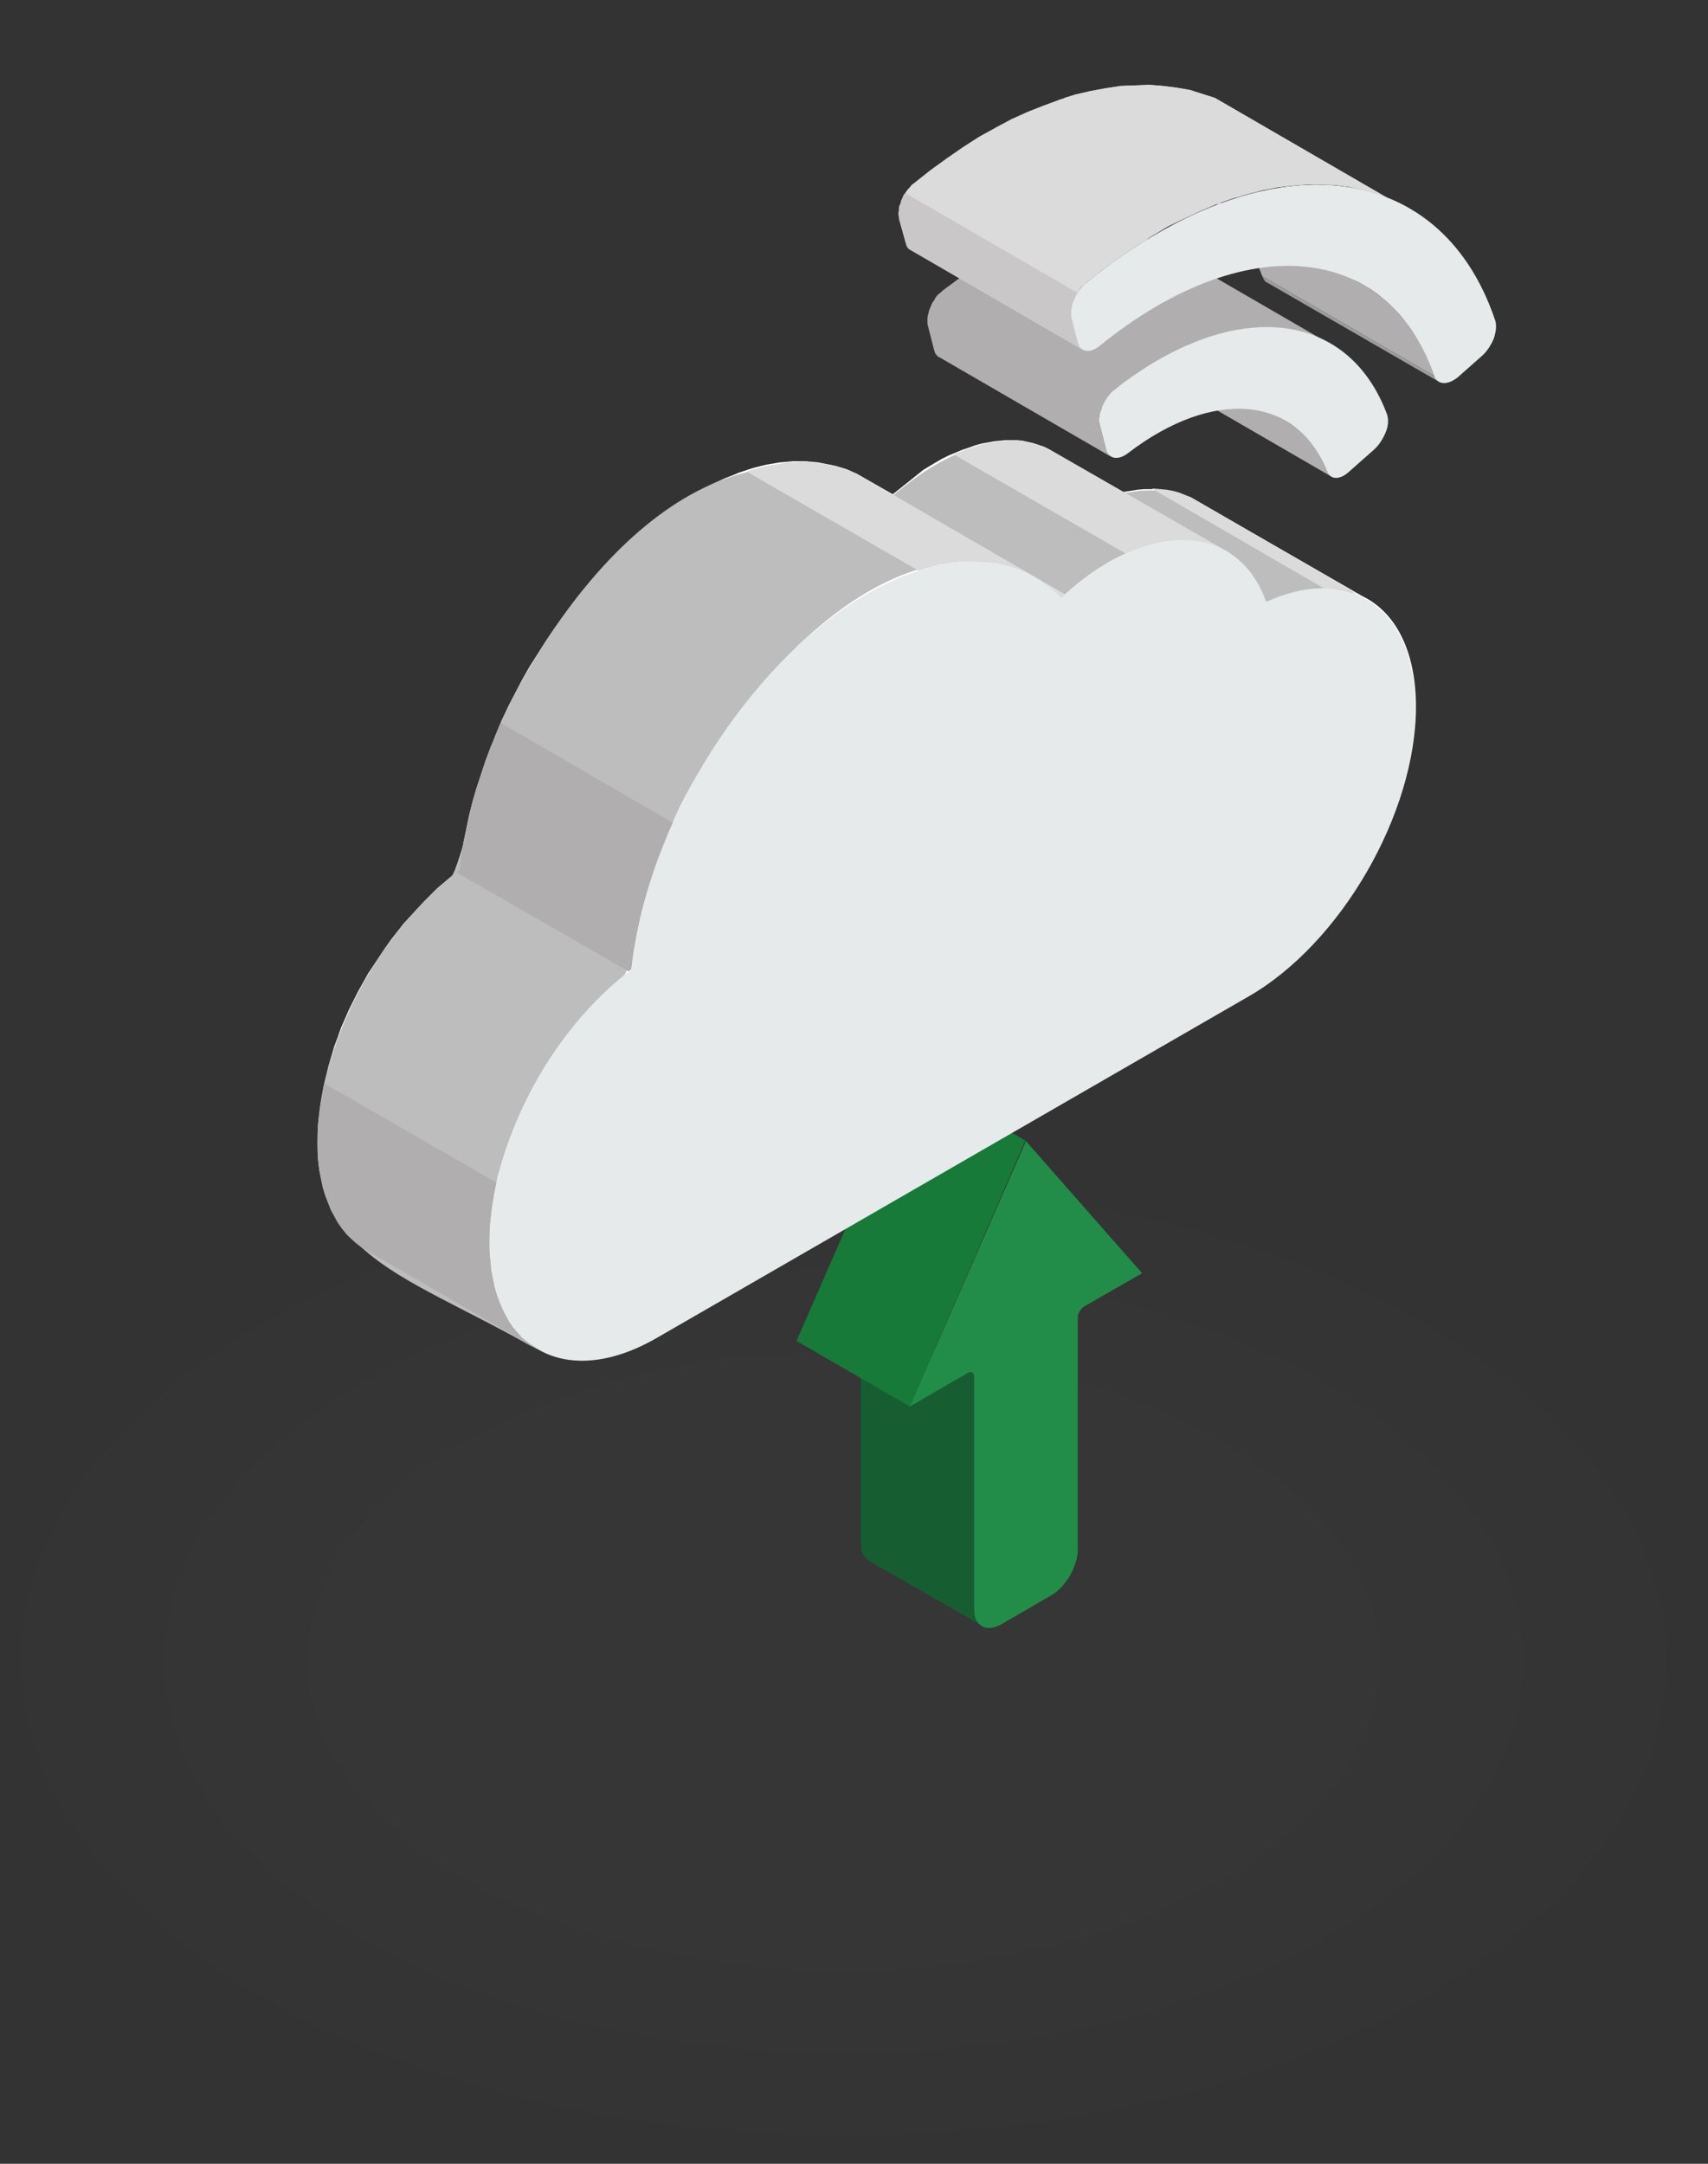 <svg xmlns="http://www.w3.org/2000/svg" viewBox="0 0 300 380"><rect x="0" y="0" width="300" height="380" fill="#333333" stroke="none"/><style>.st1,.st14,.st192,.st316{fill-rule:evenodd;clip-rule:evenodd}.st1{opacity:.1;fill:#46494d}.st14{fill:#e6eaeb}.st192{fill:#dbdbdb}.st316{fill:#b0aeae}</style><g opacity=".5" id="_x2014_ÎÓÈ_1"><path class="st1" d="M250.4 232.6c56.4 32.6 56.4 85.4 0 118-56.4 32.6-147.9 32.6-204.4 0-56.4-32.6-56.4-85.4 0-118 56.4-32.6 147.9-32.6 204.4 0z"/><path class="st1" d="M232.6 242.9c46.6 26.9 46.6 70.5 0 97.5-46.6 26.9-122.2 26.9-168.8 0-46.6-26.9-46.6-70.6 0-97.5 46.6-26.9 122.2-26.9 168.8 0z"/><path class="st1" d="M214.8 253.2c36.8 21.2 36.8 55.7 0 76.9-36.8 21.2-96.4 21.2-133.2 0-36.8-21.2-36.8-55.7 0-76.9 36.8-21.3 96.4-21.3 133.2 0z"/><path class="st1" d="M196.9 263.5c27 15.6 27 40.8 0 56.3-26.9 15.6-70.6 15.6-97.6 0s-27-40.8 0-56.3c27-15.6 70.7-15.6 97.6 0z"/></g><g id="Real_estate"><path fill-rule="evenodd" clip-rule="evenodd" fill="#165e31" d="M151.2 230.3v40.8l.1.5v.5l.1.4.2.4.2.4.2.3.3.3.3.2 19.9 11.4-.3-.2-.3-.2-.2-.3-.2-.4-.2-.4-.1-.4-.1-.5v-41.6l-.1-.2-.1-.1-.1-.2-19.9-11.4.1.1.1.1.1.3z"/><path fill-rule="evenodd" clip-rule="evenodd" fill="#177a38" d="M180.1 200.3l-19.8-11.5-20.4 46.7 19.9 11.5z"/><path d="M171.1 241.8v40.8c0 1.5.5 2.5 1.4 3 .8.5 2 .4 3.3-.3l8.8-5.1c1.3-.7 2.4-2 3.3-3.4.8-1.5 1.4-3.1 1.4-4.6v-40.8c0-.7.5-1.6 1.2-2l10.1-5.8-20.4-23.2-20.4 46.6 10.2-5.9c.6-.3 1.1-.1 1.1.7z" fill-rule="evenodd" clip-rule="evenodd" fill="#218d49"/><path class="st316" d="M251.9 66l-30.2-17.5-.8-2.1-.9-2-1-1.9-1.2-1.8-1.1-1.6-1.3-1.6-1.4-1.4-1.4-1.2-1.5-1.2-1.6-1-1.6-.9 30.2 17.5 1.7.9 1.5 1 1.5 1.1 1.5 1.3 1.3 1.4 1.3 1.5 1.2 1.7 1.1 1.7 1 1.9.9 2zm-17.7 17.9L204 66.4l-.5-.2-.4-.4-.2-.5-.5-1.2-.6-1.1-.6-1.1-.7-1-.8-1-.7-.8-.9-.8-.8-.7-.9-.7-1-.6-1-.5 30.3 17.5 1 .5.9.6.9.6.9.7.8.8.8.9.7.9.7 1 .6 1.1.6 1.2.5 1.2.3.5.3.3z"/><path class="st316" d="M163 57.3l-.1-.4v-1.1l.1-.5.1-.4.1-.4.2-.5.2-.5.2-.4.3-.4.2-.4.3-.4.3-.3.4-.3.3-.3 1.9-1.4 1.9-1.4 2-1.3 1.9-1.1 1.8-1 1.9-1 1.9-.8 1.8-.7 1.9-.7 1.8-.5 1.7-.4 1.8-.3 1.7-.2 1.7-.1h3.3l1.5.2 1.6.3 1.5.4 1.4.5 1.4.6 30.2 17.5-1.4-.6-1.4-.5-1.5-.4-1.6-.3-1.5-.2-1.6-.1h-1.7l-1.7.1-1.7.2-1.7.4-1.8.4-1.8.5-1.8.6-1.9.7-1.8.9-1.9.9-1.9 1.1-1.9 1.1-1.9 1.2-1.9 1.4-2 1.4-.3.3-.3.4-.4.3-.2.4-.3.4-.3.4-.2.4-.2.5-.2.4-.1.5-.1.4-.1.4v1.2l.1.3 1.1 4.3.3.6.3.4.4.3-30.2-17.5-.4-.2-.4-.5-.2-.5z"/><path class="st192" d="M160.5 32.2l2.9-2.3 2.9-2.1 2.9-2L172 24l2.9-1.6 2.8-1.5 2.9-1.3 2.8-1.1 2.7-1 2.8-.9 2.6-.6 2.7-.5 2.6-.4 2.6-.1 2.5-.1 2.4.2 2.4.3 2.3.4 2.2.7 2.2.7 30.2 17.5-2.2-.8-2.2-.6-2.3-.5-2.4-.3-2.4-.1h-2.5l-2.6.2-2.6.3-2.6.5-2.7.7-2.7.8-2.8 1-2.8 1.2-2.8 1.3-2.9 1.4-2.8 1.7-2.9 1.8-2.9 2-2.9 2.1-2.9 2.3-.3.3-.4.3-.3.3-.2.4-.3.4-.2.4-.3.4-.2.5-.1.4-.2.5-.1.4v.4l-.1.4.1.4v.4l.1.3 1.1 4.3.2.5.4.5.4.3L160.1 44l-.5-.3-.3-.4-.2-.6-1.2-4.3v-.3l-.1-.4v-.4l.1-.3v-.5l.1-.4.2-.4.1-.5.2-.4.2-.5.3-.4.2-.3.3-.4.3-.3.3-.4z"/><path fill-rule="evenodd" clip-rule="evenodd" fill="#9c9c9c" d="M253 67.2l-30.3-17.5-.4-.2-.3-.4-.3-.6L251.9 66l.3.5.3.4z"/><path class="st14" d="M233.1 82.8c-5.3-13.4-20-14.7-35-3.2-1.7 1.3-3.3 1-3.8-.6l-1.1-4.3c-.3-.9-.1-2 .4-3.3.5-1.2 1.3-2.3 2.2-3 20.5-16.1 40.8-14.3 47.8 4.3.3.9.3 2-.2 3.2-.5 1.2-1.2 2.3-2.1 3.1l-4.3 3.8c-1.6 1.5-3.3 1.5-3.9 0z"/><path class="st14" d="M251.9 66c-8.2-23.6-33.4-25.8-58.7-5.3-1.7 1.4-3.4 1.2-3.9-.5l-1.1-4.3c-.2-.9-.1-2 .4-3.2.5-1.2 1.2-2.2 2.2-3 31-25.3 62-22.5 71.8 6.5.3.9.2 1.9-.2 3.2-.5 1.2-1.2 2.3-2.1 3.1l-4.3 3.8c-1.8 1.4-3.5 1.3-4.1-.3z"/><path fill-rule="evenodd" clip-rule="evenodd" fill="#c9c7c7" d="M189.2 51.4L159 33.9l-.3.4-.2.5-.2.4-.1.5-.2.4-.1.4v.5l-.1.3v.4l.1.4v.3l1.2 4.3.2.6.3.4.5.3 30.2 17.5-.4-.3-.4-.5-.2-.5-1.1-4.3-.1-.3v-.4l-.1-.4.1-.4V54l.1-.4.2-.5.1-.4.2-.5.3-.4z"/><path class="st192" d="M186.9 17.2l2-.6 2.6-.6 2.7-.5 2.6-.4 2.6-.1 2.5-.1 2.4.2 2.4.3 2.3.4 2.2.7 2.2.7 30.2 17.5-2.2-.8-2.2-.6-2.3-.5-2.4-.3-2.4-.1h-2.5l-2.6.2-2.6.3-2.6.5-2.7.7-2 .6z"/><path d="M209.1 87.3l30.2 17.4c5.8 2.8 9.4 9.6 9.4 19.4 0 18.7-13.1 41.4-29.3 50.7l-104.1 60c-8.1 4.7-15.4 5.1-20.7 2l-30.2-17.4-1-.6-.9-.7-.9-.8-.8-.9-.8-.9-.7-1-.6-1.1-.6-1.1-.5-1.2-.5-1.3-.4-1.4-.3-1.5-.3-1.5-.2-1.6-.1-1.7v-3.3l.1-1.6.2-1.6.2-1.7.3-1.6.3-1.7.4-1.7.4-1.7.5-1.7.5-1.7.6-1.6.6-1.7.7-1.6.7-1.6.8-1.6.8-1.6.9-1.6.9-1.6 1-1.5 1-1.5 1-1.5 1-1.4 1.1-1.4 1.1-1.4L72 161l1.2-1.3 1.2-1.3 1.2-1.2 1.2-1.2 1.3-1.1 1.3-1.1 1.3-1 .3-2.4.4-2.4.5-2.4.5-2.4.6-2.4.7-2.4.8-2.4.8-2.4.9-2.4 1-2.4 1-2.4 1.1-2.4 1.2-2.3 1.2-2.3 1.3-2.3 1.4-2.2 1.4-2.2 1.5-2.2 1.5-2.1 1.6-2.1 1.6-2 1.6-2 1.7-1.9 1.7-1.8 1.8-1.8 1.8-1.7 1.8-1.6 1.9-1.5 1.9-1.5 1.9-1.4 2-1.3 2-1.2 1.3-.7 1.3-.7 1.3-.6 1.3-.6 1.3-.5 1.2-.5 1.2-.4 1.2-.4 1.2-.3 1.2-.3 1.2-.2 1.2-.2 1.2-.1 1.1-.1h2.2l1.1.1 1.1.1 1 .2 1 .2 1 .2 1 .3 1 .3.9.4.9.4 6.3 3.6.4-.3.5-.4.5-.4.5-.4.5-.4.5-.4.5-.4.5-.4.5-.4.5-.4.5-.4.5-.3.5-.3.5-.3.5-.3 1.2-.7 1.2-.6 1.2-.5 1.2-.5 1.2-.4 1.1-.4 1.1-.3 1.1-.2 1.1-.2 1-.1 1-.1h2l1 .1.9.2.9.2.9.3.9.3.8.4 13.2 7.6h.1l1.3-.2 1.2-.2 1.2-.1h1.2l1.2.1 1.1.1 1.1.2 1.1.3 1 .4 1.4.3z" fill-rule="evenodd" clip-rule="evenodd" fill="#fff"/><path d="M222.5 105.7l-18.3-10.5h-.3l-1.1.2c-6.4 1.7-11.7 5.2-16.4 9.6l-10-5.8-.4-.1c-24.3-4.8-47 23.7-56.5 42.4l-1.1 2.4-1 2.4c-1.6 3.8-6.6 24.1-7.8 25-11 9.1-18.5 21.6-22.2 35.4-2.3 10.1-2.9 23 6.1 29.8l1 .6c-24.7-14.3-43.5-16.7-37.7-46.2 3.3-14.4 11.2-27.6 22.5-37 1.2-.9 6.2-21.2 7.8-25l1-2.4c12.3-25.8 38.3-56.9 68.6-39.4l.4-.3.5-.4.5-.4c7.1-5.8 17-11 26.1-7l13.2 7.6h.1l1.3-.2 1.2-.2c3.1-.2 5-.1 7.9 1l1 .4 30.2 17.4-1-.4-1-.4-1.1-.3c-4.1-.8-7-.4-11 .9l-1.4.5-1.1.4z" fill-rule="evenodd" clip-rule="evenodd" fill="#bdbdbd"/><path class="st316" d="M118.2 144.5L88 127l-.8 1.8-1 2.3-.9 2.4-.8 2.4-.8 2.5-.7 2.4-.6 2.4-.5 2.4-.5 2.4-.4 2.4-.3 2.4-.5.4 30.2 17.4.5-.4.3-2.4.4-2.4.5-2.4.5-2.4.6-2.4.7-2.4.8-2.4.8-2.4 1-2.4.9-2.4zm-31 63.2L57 190.3l-.1.5-.3 1.7-.3 1.6-.2 1.7-.2 1.6-.1 1.6v3.3l.1 1.7.2 1.6.3 1.5.3 1.5.4 1.3.5 1.3.5 1.3.6 1.1.6 1.1.7 1 .8 1 .8.8.9.8.9.7 1 .6 30.2 17.5-1-.7-.9-.7-.9-.7-.8-.9-.8-.9-.7-1-.6-1.1-.6-1.2-.5-1.2-.5-1.3-.4-1.4-.3-1.5-.3-1.5-.1-1.6-.2-1.6v-3.3l.1-1.6.2-1.7.2-1.6.3-1.7.3-1.6z"/><path class="st192" d="M202.3 85.8h.3l1.2.1 1.1.1 1.1.2 1.1.3 1 .4 1 .4 30.2 17.5-1-.5-1-.3-1.1-.3-1.1-.2-1.1-.1-1.2-.1h-.3zm-15.2 18.6l-.1.1-.5.5-10-5.8-.4-.1-1-.2-1.1-.1-1-.2h-3.3l-1.2.1-1.1.1-1.2.2-1.2.2-1.2.3-1.2.3-1.2.4h-.1l-30.2-17.4 1.3-.4 1.2-.3 1.2-.3 1.2-.2 1.2-.2 1.1-.2h1.1l1.2-.1h1.1l1 .1 1.1.1 1 .2 1.1.2 1 .2.9.3 1 .3.9.4.9.4 6.3 3.7v-.1zm24.7-4.9l4.2-2.4C205.4 91 194.9 85 184.3 78.9l-.8-.4-.9-.3-.9-.3-.9-.2-.9-.2-1-.1h-2l-1 .1-1.1.1-1.1.2-1.1.2-1.1.3-1.1.4-1.2.4-1.2.5-.5.2 30.2 17.4.5-.2 1.2-.5 1.1-.4 1.1-.4 1.1-.3 1.1-.2h.3l7.7 4.3z"/><path class="st14" d="M115.3 235c-16.2 9.3-29.3 1.7-29.3-16.9 0-17 10.8-37.3 24.9-47.8 2.6-25.2 20.2-53.7 41.4-66 14.1-8.1 26.5-7.3 34.1.7 2.6-2.4 5.4-4.5 8.3-6.2 12.9-7.4 23.8-4.1 27.7 6.9 14.7-6.7 26.2 1.1 26.2 18.6 0 18.7-13.1 41.4-29.3 50.7l-104 60z"/></g></svg>